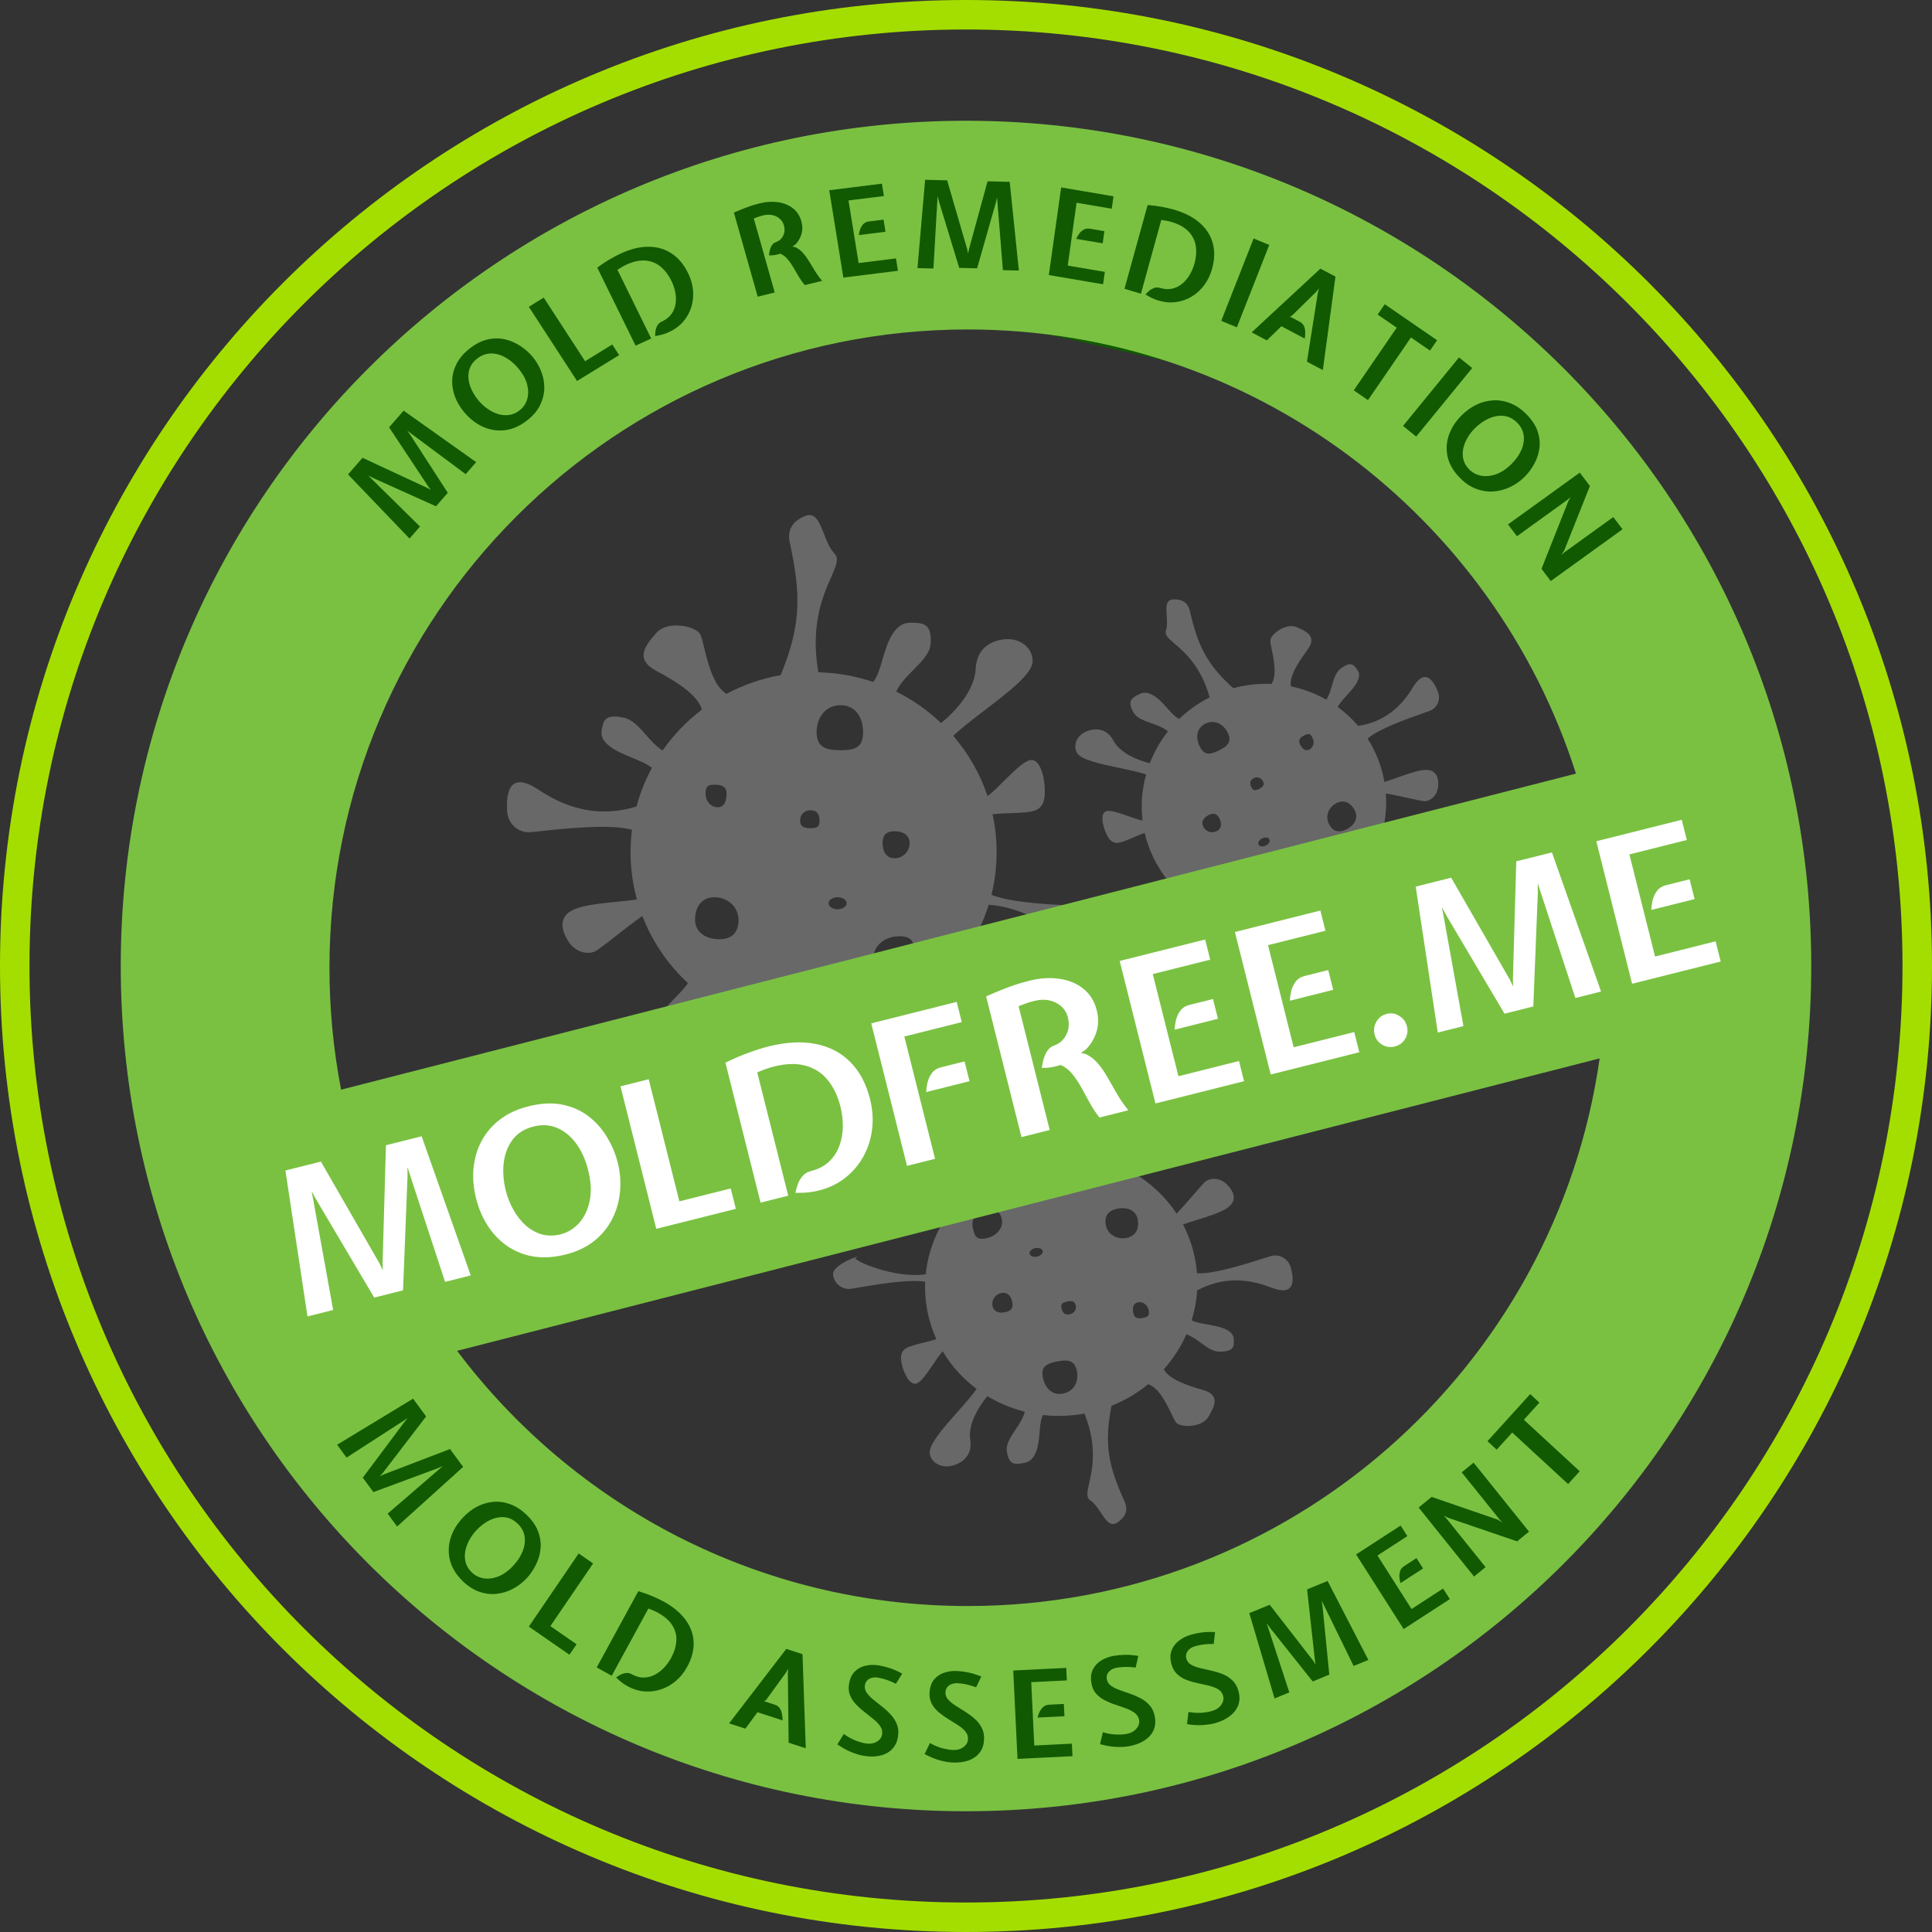 <svg xmlns="http://www.w3.org/2000/svg" width="64" height="64" viewBox="0 0 64 64" fill="none"><rect x="0" y="0" width="64" height="64" fill="#333333" stroke="none"/><path fill-rule="evenodd" clip-rule="evenodd" d="M25.86 22.364C26.561 20.667 26.527 19.65 26.156 17.944C26.073 17.502 26.301 17.25 26.653 17.099C27.007 16.948 27.14 17.288 27.291 17.676C27.384 17.914 27.484 18.17 27.647 18.342C27.803 18.506 27.697 18.747 27.531 19.124C27.263 19.733 26.838 20.697 27.108 22.27C27.742 22.286 28.352 22.397 28.924 22.591C29.064 22.426 29.146 22.147 29.233 21.849C29.322 21.545 29.417 21.221 29.585 20.976C29.738 20.753 29.912 20.622 30.182 20.628L30.204 20.628C30.565 20.636 30.876 20.642 30.828 21.324C30.805 21.641 30.544 21.903 30.268 22.18C30.048 22.401 29.818 22.631 29.689 22.909C30.237 23.182 30.738 23.535 31.174 23.953C31.611 23.602 32.283 22.892 32.319 22.169C32.364 21.238 33.192 21.154 33.462 21.175C33.872 21.206 34.221 21.509 34.207 21.92C34.193 22.327 33.371 22.954 32.604 23.54C32.208 23.842 31.826 24.133 31.578 24.377C32.078 24.957 32.467 25.633 32.714 26.372C32.876 26.251 33.067 26.061 33.261 25.867C33.545 25.584 33.837 25.294 34.058 25.2C34.42 25.047 34.579 25.653 34.605 26.045C34.626 26.376 34.612 26.711 34.306 26.84C34.136 26.912 33.801 26.925 33.459 26.938C33.257 26.945 33.053 26.953 32.879 26.973C32.968 27.379 33.014 27.8 33.014 28.232C33.014 28.718 32.955 29.191 32.843 29.643C33.54 29.924 35.041 29.978 35.775 30.004L35.775 30.004L35.776 30.004C35.947 30.01 36.077 30.015 36.145 30.021C36.544 30.054 36.826 30.417 36.791 30.816C36.748 31.309 35.167 31.478 35.648 31.362C35.87 31.309 34.126 30.039 32.751 29.974C31.993 32.418 29.683 34.195 26.951 34.195C25.632 34.195 24.41 33.78 23.415 33.076C23.082 33.251 22.913 33.661 22.781 33.98C22.7 34.176 22.634 34.338 22.551 34.391C22.28 34.567 21.98 34.462 21.836 34.213C21.732 34.032 21.756 33.865 21.85 33.678C21.954 33.474 22.158 33.265 22.358 33.061C22.524 32.891 22.687 32.724 22.787 32.566C22.126 31.951 21.606 31.193 21.279 30.342C20.975 30.556 20.651 30.81 20.372 31.028C20.045 31.285 19.781 31.491 19.688 31.526C19.383 31.639 19.026 31.491 18.831 31.189C18.6 30.833 18.473 30.352 19.03 30.12C19.37 29.978 19.918 29.923 20.452 29.87C20.676 29.848 20.897 29.826 21.099 29.797C20.962 29.299 20.888 28.773 20.888 28.232C20.888 27.98 20.904 27.732 20.935 27.488C20.231 27.284 18.672 27.451 17.92 27.531C17.749 27.55 17.62 27.564 17.552 27.567C17.152 27.591 16.821 27.272 16.799 26.872C16.772 26.378 16.806 25.465 17.853 26.169C18.808 26.81 19.89 27.085 21.086 26.716C21.205 26.267 21.377 25.838 21.594 25.437C21.453 25.313 21.215 25.215 20.96 25.11C20.687 24.998 20.396 24.878 20.187 24.712C19.997 24.56 19.895 24.404 19.932 24.191L19.935 24.172C19.984 23.887 20.026 23.641 20.656 23.773C20.95 23.834 21.164 24.077 21.39 24.335C21.557 24.524 21.731 24.722 21.949 24.861C22.308 24.346 22.748 23.889 23.25 23.508C23.116 22.999 22.311 22.526 21.733 22.218C20.999 21.827 21.404 21.358 21.719 20.993L21.733 20.976C22.101 20.549 22.976 20.727 23.174 20.976C23.226 21.04 23.271 21.225 23.328 21.461C23.453 21.973 23.635 22.723 24.066 22.985C24.618 22.691 25.221 22.478 25.86 22.364ZM27.846 24.852C28.34 24.852 28.591 24.75 28.591 24.256C28.591 23.762 28.34 23.361 27.846 23.361C27.352 23.361 27.051 23.762 27.051 24.256C27.051 24.75 27.352 24.852 27.846 24.852ZM24.069 26.293C24.069 26.54 23.99 26.741 23.771 26.741C23.551 26.741 23.373 26.54 23.373 26.293C23.373 26.046 23.452 25.995 23.671 25.995C23.891 25.995 24.069 26.046 24.069 26.293ZM23.82 31.114C24.259 31.114 24.466 30.88 24.466 30.468C24.466 30.056 24.11 29.722 23.671 29.722C23.232 29.722 23.025 30.056 23.025 30.468C23.025 30.88 23.381 31.114 23.82 31.114ZM30.281 31.611C30.281 31.995 30.052 32.257 29.585 32.257C29.119 32.257 28.939 32.095 28.939 31.71C28.939 31.326 29.317 31.015 29.784 31.015C30.251 31.015 30.281 31.227 30.281 31.611ZM26.852 27.436C27.072 27.436 27.15 27.38 27.15 27.188C27.15 26.996 27.072 26.84 26.852 26.84C26.632 26.84 26.504 26.996 26.504 27.188C26.504 27.38 26.632 27.436 26.852 27.436ZM27.746 30.12C27.911 30.12 28.045 30.031 28.045 29.921C28.045 29.811 27.911 29.722 27.746 29.722C27.582 29.722 27.448 29.811 27.448 29.921C27.448 30.031 27.582 30.12 27.746 30.12ZM29.635 28.43C29.909 28.43 30.132 28.208 30.132 27.933C30.132 27.659 29.909 27.536 29.635 27.536C29.36 27.536 29.237 27.659 29.237 27.933C29.237 28.208 29.36 28.43 29.635 28.43Z" fill="#686868"></path><path fill-rule="evenodd" clip-rule="evenodd" d="M40.854 22.798C39.944 21.978 39.675 21.355 39.412 20.222C39.336 19.932 39.126 19.846 38.87 19.856C38.612 19.867 38.629 20.11 38.648 20.387C38.66 20.557 38.672 20.74 38.623 20.89C38.575 21.034 38.708 21.148 38.916 21.328C39.253 21.617 39.785 22.076 40.071 23.1C39.692 23.292 39.354 23.535 39.063 23.815C38.931 23.756 38.802 23.612 38.664 23.457C38.523 23.3 38.373 23.132 38.201 23.033C38.045 22.943 37.902 22.914 37.74 22.995L37.727 23.002C37.51 23.11 37.324 23.203 37.548 23.6C37.652 23.784 37.885 23.867 38.132 23.954C38.328 24.024 38.533 24.097 38.691 24.227C38.437 24.549 38.234 24.905 38.089 25.282C37.724 25.197 37.114 24.962 36.886 24.537C36.593 23.99 36.067 24.177 35.91 24.267C35.67 24.404 35.545 24.686 35.671 24.93C35.796 25.171 36.473 25.312 37.105 25.444C37.431 25.512 37.745 25.578 37.966 25.654C37.829 26.147 37.786 26.666 37.848 27.182C37.715 27.155 37.545 27.096 37.372 27.035C37.119 26.946 36.859 26.855 36.699 26.862C36.436 26.874 36.512 27.285 36.609 27.528C36.69 27.733 36.795 27.931 37.017 27.921C37.14 27.915 37.347 27.827 37.558 27.736C37.682 27.683 37.808 27.629 37.919 27.591C37.981 27.861 38.074 28.128 38.197 28.387C38.336 28.68 38.507 28.948 38.704 29.188C38.362 29.558 37.468 30.021 37.031 30.248L37.031 30.248L37.031 30.248C36.928 30.302 36.851 30.342 36.811 30.365C36.58 30.499 36.512 30.799 36.647 31.029C36.814 31.313 37.82 30.961 37.496 31.03C37.346 31.061 38.04 29.795 38.854 29.361C40.011 30.614 41.919 31.021 43.574 30.235C44.373 29.856 44.994 29.255 45.396 28.545C45.648 28.555 45.867 28.753 46.038 28.907C46.143 29.002 46.23 29.08 46.295 29.089C46.51 29.116 46.661 28.967 46.677 28.776C46.689 28.637 46.626 28.543 46.516 28.458C46.395 28.365 46.212 28.297 46.032 28.232C45.883 28.177 45.736 28.124 45.631 28.057C45.855 27.497 45.954 26.891 45.909 26.285C46.154 26.326 46.423 26.386 46.654 26.437C46.926 26.497 47.145 26.546 47.21 26.54C47.428 26.521 47.602 26.329 47.634 26.091C47.672 25.81 47.611 25.484 47.208 25.505C46.961 25.517 46.613 25.642 46.275 25.763C46.133 25.814 45.992 25.864 45.862 25.905C45.803 25.565 45.697 25.228 45.542 24.902C45.471 24.75 45.39 24.605 45.302 24.468C45.67 24.142 46.662 23.795 47.14 23.627C47.249 23.589 47.332 23.56 47.374 23.543C47.623 23.442 47.732 23.155 47.631 22.908C47.506 22.603 47.225 22.063 46.792 22.787C46.396 23.448 45.819 23.924 44.99 24.046C44.789 23.81 44.563 23.601 44.316 23.422C44.367 23.307 44.483 23.179 44.607 23.043C44.74 22.897 44.883 22.741 44.962 22.581C45.033 22.435 45.051 22.311 44.967 22.194L44.96 22.184C44.849 22.026 44.753 21.89 44.409 22.151C44.249 22.272 44.189 22.48 44.125 22.7C44.078 22.862 44.029 23.031 43.937 23.177C43.572 22.97 43.175 22.822 42.762 22.736C42.698 22.391 43.051 21.876 43.313 21.524C43.645 21.077 43.266 20.911 42.971 20.782L42.958 20.776C42.613 20.625 42.134 20.983 42.085 21.19C42.072 21.244 42.097 21.368 42.13 21.526C42.201 21.87 42.304 22.374 42.119 22.656C41.7 22.638 41.274 22.683 40.854 22.798ZM40.362 24.867C40.063 25.009 39.882 25.02 39.74 24.722C39.599 24.425 39.637 24.111 39.936 23.969C40.236 23.827 40.532 23.982 40.674 24.279C40.815 24.577 40.661 24.725 40.362 24.867ZM43.062 24.649C43.133 24.798 43.237 24.896 43.37 24.833C43.503 24.77 43.554 24.598 43.483 24.449C43.413 24.3 43.351 24.292 43.218 24.355C43.085 24.418 42.991 24.5 43.062 24.649ZM44.59 27.48C44.324 27.606 44.132 27.525 44.014 27.277C43.896 27.029 44.017 26.726 44.283 26.599C44.549 26.473 44.769 26.615 44.887 26.863C45.005 27.11 44.856 27.354 44.59 27.48ZM40.818 29.636C40.928 29.868 41.142 29.96 41.424 29.825C41.707 29.691 41.769 29.542 41.659 29.311C41.55 29.079 41.231 29 40.949 29.134C40.666 29.269 40.708 29.405 40.818 29.636ZM41.703 26.137C41.57 26.2 41.506 26.189 41.451 26.073C41.396 25.958 41.399 25.841 41.532 25.778C41.665 25.715 41.788 25.772 41.842 25.888C41.897 26.003 41.836 26.074 41.703 26.137ZM41.928 28.01C41.828 28.058 41.721 28.042 41.69 27.976C41.659 27.91 41.714 27.818 41.814 27.771C41.914 27.724 42.02 27.739 42.051 27.805C42.083 27.871 42.027 27.963 41.928 28.01ZM40.301 27.536C40.135 27.615 39.936 27.545 39.858 27.379C39.779 27.214 39.879 27.076 40.045 26.997C40.212 26.918 40.321 26.957 40.4 27.122C40.478 27.287 40.467 27.457 40.301 27.536Z" fill="#686868"></path><path fill-rule="evenodd" clip-rule="evenodd" d="M36.82 46.569C36.56 47.882 36.736 48.599 37.26 49.754C37.386 50.056 37.257 50.27 37.023 50.43C36.787 50.592 36.64 50.37 36.472 50.118C36.369 49.963 36.258 49.796 36.114 49.699C35.975 49.606 36.017 49.419 36.082 49.125C36.187 48.652 36.354 47.902 35.924 46.826C35.459 46.911 34.998 46.925 34.552 46.874C34.475 47.012 34.456 47.223 34.437 47.449C34.417 47.678 34.396 47.922 34.31 48.122C34.232 48.303 34.124 48.423 33.926 48.46L33.91 48.463C33.645 48.513 33.418 48.556 33.352 48.064C33.322 47.835 33.473 47.61 33.633 47.37C33.761 47.18 33.895 46.981 33.947 46.764C33.507 46.654 33.09 46.479 32.709 46.249C32.443 46.564 32.058 47.171 32.14 47.691C32.245 48.359 31.654 48.544 31.454 48.571C31.15 48.611 30.85 48.449 30.8 48.155C30.75 47.863 31.256 47.293 31.729 46.76C31.972 46.485 32.207 46.22 32.352 46.009C31.902 45.673 31.517 45.252 31.228 44.764C31.128 44.874 31.017 45.039 30.904 45.206C30.739 45.45 30.569 45.701 30.422 45.801C30.181 45.965 29.975 45.559 29.898 45.284C29.833 45.052 29.794 44.812 29.997 44.674C30.111 44.597 30.354 44.537 30.601 44.476C30.747 44.439 30.895 44.403 31.018 44.362C30.894 44.087 30.797 43.795 30.733 43.489C30.661 43.143 30.634 42.798 30.648 42.459C30.099 42.366 28.997 42.556 28.457 42.649L28.457 42.649L28.457 42.649C28.331 42.671 28.235 42.688 28.185 42.694C27.889 42.731 27.63 42.516 27.596 42.227C27.555 41.87 28.682 41.509 28.348 41.665C28.194 41.736 29.655 42.373 30.666 42.21C30.857 40.358 32.277 38.744 34.269 38.328C35.231 38.127 36.184 38.236 37.014 38.585C37.231 38.41 37.293 38.093 37.342 37.846C37.372 37.694 37.396 37.569 37.448 37.519C37.62 37.353 37.854 37.382 37.996 37.537C38.099 37.649 38.106 37.772 38.065 37.919C38.02 38.08 37.902 38.259 37.787 38.435C37.691 38.581 37.596 38.725 37.548 38.852C38.12 39.188 38.612 39.648 38.977 40.203C39.167 40.004 39.365 39.774 39.536 39.577C39.737 39.345 39.898 39.158 39.961 39.12C40.167 38.993 40.449 39.043 40.636 39.228C40.857 39.446 41.021 39.769 40.65 40.018C40.422 40.171 40.031 40.293 39.649 40.412C39.49 40.462 39.332 40.511 39.188 40.562C39.363 40.896 39.494 41.258 39.575 41.643C39.612 41.822 39.637 42 39.651 42.178C40.195 42.216 41.306 41.86 41.843 41.689C41.965 41.65 42.057 41.62 42.106 41.607C42.394 41.529 42.682 41.706 42.758 41.986C42.851 42.333 42.962 42.987 42.094 42.647C41.302 42.336 40.472 42.306 39.655 42.749C39.635 43.087 39.573 43.418 39.475 43.736C39.596 43.803 39.784 43.836 39.985 43.872C40.201 43.91 40.431 43.951 40.608 44.037C40.769 44.116 40.867 44.212 40.871 44.369L40.872 44.382C40.879 44.592 40.884 44.773 40.405 44.776C40.182 44.777 39.99 44.637 39.787 44.488C39.637 44.379 39.481 44.265 39.301 44.199C39.116 44.62 38.863 45.011 38.553 45.359C38.727 45.7 39.384 45.913 39.851 46.044C40.444 46.211 40.218 46.605 40.043 46.913L40.035 46.927C39.83 47.286 39.166 47.293 38.984 47.147C38.937 47.109 38.877 46.984 38.8 46.825C38.633 46.481 38.389 45.975 38.036 45.854C37.677 46.148 37.269 46.39 36.82 46.569ZM35.003 45.103C34.643 45.178 34.475 45.289 34.548 45.64C34.621 45.991 34.864 46.238 35.224 46.163C35.584 46.087 35.745 45.757 35.671 45.406C35.598 45.055 35.363 45.028 35.003 45.103ZM37.543 43.504C37.506 43.329 37.534 43.174 37.694 43.141C37.854 43.108 38.014 43.223 38.05 43.398C38.087 43.574 38.037 43.622 37.877 43.656C37.717 43.689 37.58 43.68 37.543 43.504ZM37.009 40.041C36.689 40.108 36.573 40.306 36.634 40.598C36.695 40.891 37.004 41.074 37.324 41.007C37.645 40.94 37.746 40.672 37.685 40.379C37.624 40.086 37.329 39.974 37.009 40.041ZM32.225 40.671C32.168 40.398 32.296 40.177 32.636 40.106C32.977 40.035 33.132 40.123 33.188 40.396C33.245 40.669 33.016 40.948 32.676 41.019C32.336 41.09 32.282 40.944 32.225 40.671ZM35.344 43.115C35.184 43.149 35.135 43.201 35.164 43.337C35.192 43.474 35.273 43.573 35.433 43.539C35.593 43.506 35.663 43.376 35.635 43.239C35.606 43.103 35.504 43.082 35.344 43.115ZM34.294 41.345C34.174 41.37 34.09 41.453 34.106 41.531C34.122 41.609 34.233 41.652 34.353 41.627C34.473 41.602 34.557 41.519 34.541 41.441C34.525 41.363 34.414 41.32 34.294 41.345ZM33.168 42.833C32.968 42.875 32.838 43.067 32.879 43.262C32.92 43.457 33.1 43.51 33.3 43.468C33.501 43.427 33.572 43.321 33.531 43.126C33.491 42.93 33.368 42.791 33.168 42.833Z" fill="#686868"></path><path d="M11.554 13.883L9 17.526L12.283 20.338L13.439 19.763L19.032 14.65L24.018 11.391L32.956 10.688L41.833 12.669L46.88 16.44L50.285 19.763L52.534 22L56 19.124L53.811 15.609L49.069 10.688L45.116 8.323L38.367 5.639L32.956 5H27.484L24.018 6.086L19.701 7.492L15.141 10.688L11.554 13.883Z" fill="#115A01"></path><path d="M13.676 44.497L11.618 43L8 45.37L11.306 50.111L15.174 53.542L21.723 56.91L29.957 58.906L35.758 58.407L43.68 56.349L50.105 53.043L53 49.051L55 45.37L52 43L48.234 48.302L43.181 51.234L35.758 53.542H30.331L23.906 52.294L18.791 49.051L13.676 44.497Z" fill="#115A01"></path><path fill-rule="evenodd" clip-rule="evenodd" d="M32 63.023C49.133 63.023 63.023 49.133 63.023 32C63.023 14.867 49.133 0.977 32 0.977C14.867 0.977 0.977 14.867 0.977 32C0.977 49.133 14.867 63.023 32 63.023ZM32 64C49.673 64 64 49.673 64 32C64 14.327 49.673 0 32 0C14.327 0 0 14.327 0 32C0 49.673 14.327 64 32 64Z" fill="#A4DE00"></path><path d="M17.223 13.585C17.338 13.493 17.418 13.373 17.463 13.226C17.508 13.077 17.507 12.915 17.463 12.739C17.418 12.562 17.321 12.383 17.169 12.203C17.034 12.041 16.887 11.918 16.727 11.832C16.567 11.746 16.407 11.705 16.246 11.71C16.086 11.715 15.937 11.774 15.799 11.885C15.654 12.002 15.566 12.139 15.533 12.297C15.502 12.454 15.514 12.617 15.572 12.786C15.631 12.955 15.724 13.115 15.852 13.268C15.941 13.374 16.042 13.466 16.156 13.546C16.269 13.624 16.387 13.682 16.509 13.719C16.632 13.755 16.755 13.763 16.878 13.745C17 13.726 17.115 13.673 17.223 13.585Z" fill="#7AC142"></path><path d="M48.674 15.556C48.779 15.66 48.908 15.727 49.061 15.758C49.215 15.787 49.379 15.772 49.553 15.712C49.727 15.652 49.898 15.539 50.066 15.374C50.216 15.226 50.327 15.069 50.398 14.905C50.47 14.74 50.495 14.579 50.474 14.422C50.453 14.265 50.38 14.124 50.254 13.999C50.122 13.868 49.975 13.794 49.813 13.777C49.651 13.761 49.488 13.789 49.322 13.861C49.158 13.935 49.005 14.041 48.863 14.181C48.764 14.278 48.68 14.386 48.611 14.505C48.543 14.623 48.496 14.744 48.47 14.868C48.446 14.992 48.449 15.113 48.48 15.232C48.511 15.351 48.576 15.458 48.674 15.556Z" fill="#7AC142"></path><path d="M16.025 52.285C15.872 52.259 15.742 52.196 15.635 52.094C15.534 51.999 15.466 51.893 15.431 51.775C15.397 51.655 15.389 51.533 15.409 51.407C15.43 51.281 15.472 51.158 15.536 51.036C15.6 50.914 15.679 50.802 15.773 50.7C15.908 50.554 16.056 50.441 16.216 50.361C16.377 50.283 16.538 50.248 16.699 50.259C16.86 50.271 17.008 50.341 17.143 50.468C17.272 50.59 17.35 50.729 17.376 50.887C17.402 51.045 17.383 51.208 17.317 51.378C17.253 51.546 17.149 51.708 17.005 51.862C16.845 52.035 16.68 52.154 16.51 52.221C16.34 52.288 16.178 52.309 16.025 52.285Z" fill="#7AC142"></path><path fill-rule="evenodd" clip-rule="evenodd" d="M60 32C60 47.464 47.464 60 32 60C16.536 60 4 47.464 4 32C4 16.536 16.536 4 32 4C47.464 4 60 16.536 60 32ZM52.99 35.061C51.532 45.316 42.716 53.202 32.058 53.202C25.142 53.202 19.001 49.881 15.143 44.748L52.99 35.061ZM52.206 25.627L11.299 36.097C11.046 34.79 10.914 33.439 10.914 32.058C10.914 20.38 20.38 10.914 32.058 10.914C41.493 10.914 49.485 17.094 52.206 25.627ZM30.392 8.881L30.646 5.956L31.375 5.974L32.039 8.252L32.069 8.398L32.099 8.253L32.714 6.006L33.448 6.024L33.751 8.962L33.223 8.95L33.044 6.736L33.03 6.542L32.983 6.734L32.368 8.889L31.775 8.874L31.108 6.685L31.058 6.494L31.048 6.684L30.921 8.894L30.392 8.881ZM27.47 6.302L27.937 9.196L29.746 8.97L29.68 8.56L28.443 8.715L28.108 6.64L29.281 6.494L29.215 6.084L27.47 6.302ZM28.494 7.598C28.472 7.664 28.457 7.727 28.449 7.788L29.333 7.678L29.268 7.276L28.784 7.336C28.707 7.346 28.645 7.375 28.598 7.424C28.552 7.473 28.517 7.531 28.494 7.598ZM25.1 9.828L24.311 7.042L24.37 7.016C24.405 7.002 24.438 6.988 24.47 6.975C24.538 6.946 24.599 6.921 24.654 6.9C24.748 6.863 24.836 6.831 24.917 6.806C24.997 6.781 25.085 6.757 25.179 6.733C25.384 6.683 25.581 6.671 25.77 6.698C25.959 6.724 26.122 6.789 26.259 6.894C26.397 6.998 26.492 7.141 26.544 7.324C26.587 7.476 26.589 7.619 26.55 7.752C26.512 7.884 26.445 8 26.349 8.098L26.251 8.168L26.349 8.189C26.448 8.237 26.533 8.301 26.603 8.382C26.673 8.462 26.738 8.552 26.799 8.653L26.846 8.729L26.891 8.804L26.938 8.879L26.994 8.973C27.062 9.084 27.142 9.194 27.235 9.304L26.659 9.445C26.585 9.357 26.518 9.261 26.456 9.157C26.396 9.053 26.336 8.95 26.277 8.85C26.218 8.75 26.154 8.66 26.085 8.58C26.017 8.5 25.938 8.441 25.849 8.403C25.795 8.421 25.736 8.435 25.673 8.447C25.61 8.458 25.543 8.462 25.471 8.459C25.476 8.405 25.487 8.348 25.502 8.287C25.517 8.227 25.54 8.172 25.572 8.123C25.605 8.073 25.649 8.039 25.706 8.019C25.776 7.995 25.835 7.956 25.883 7.901C25.931 7.845 25.963 7.78 25.98 7.705C25.996 7.629 25.992 7.549 25.968 7.465C25.943 7.376 25.896 7.302 25.828 7.244C25.76 7.185 25.679 7.145 25.585 7.125C25.492 7.106 25.394 7.108 25.292 7.133C25.222 7.15 25.167 7.166 25.129 7.179C25.091 7.193 25.038 7.212 24.97 7.237L25.664 9.689L25.1 9.828ZM22.032 11.053C22.049 11.047 22.067 11.04 22.085 11.033C22.109 11.024 22.134 11.013 22.16 11.001C22.347 10.916 22.502 10.803 22.626 10.661C22.751 10.519 22.841 10.359 22.898 10.181C22.954 10.004 22.974 9.818 22.958 9.623C22.942 9.428 22.887 9.235 22.793 9.045C22.652 8.759 22.471 8.543 22.247 8.396C22.025 8.249 21.772 8.175 21.487 8.174C21.203 8.172 20.898 8.245 20.573 8.393C20.466 8.441 20.345 8.505 20.209 8.584C20.073 8.662 19.932 8.756 19.785 8.865L21.055 11.45L21.573 11.215L20.454 8.938C20.507 8.902 20.559 8.87 20.609 8.841C20.659 8.812 20.708 8.787 20.756 8.765C20.992 8.658 21.205 8.614 21.394 8.633C21.582 8.651 21.746 8.719 21.887 8.836C22.028 8.954 22.145 9.107 22.238 9.297C22.298 9.417 22.341 9.543 22.368 9.674C22.394 9.804 22.398 9.931 22.38 10.056C22.363 10.179 22.319 10.292 22.248 10.395C22.177 10.498 22.073 10.582 21.936 10.647L21.921 10.653C21.854 10.684 21.805 10.728 21.775 10.784C21.744 10.84 21.723 10.899 21.714 10.962C21.71 10.992 21.707 11.021 21.706 11.048C21.704 11.078 21.703 11.106 21.703 11.133C21.783 11.119 21.849 11.106 21.899 11.093C21.95 11.08 21.994 11.067 22.032 11.053ZM19.116 12.621L17.518 10.164L18.012 9.859L19.382 11.966L20.282 11.412L20.511 11.764L19.116 12.621ZM16.745 14.249C17 14.214 17.248 14.099 17.49 13.904C17.672 13.757 17.806 13.595 17.893 13.418C17.98 13.24 18.026 13.057 18.03 12.869C18.034 12.681 18.002 12.498 17.934 12.319C17.867 12.138 17.77 11.972 17.643 11.82C17.528 11.683 17.393 11.563 17.236 11.46C17.079 11.355 16.908 11.281 16.723 11.24C16.537 11.198 16.343 11.201 16.141 11.248C15.94 11.295 15.737 11.401 15.532 11.567C15.352 11.712 15.217 11.872 15.127 12.047C15.037 12.22 14.988 12.399 14.98 12.585C14.973 12.771 15.003 12.955 15.07 13.138C15.138 13.319 15.24 13.491 15.375 13.653C15.561 13.874 15.772 14.037 16.008 14.142C16.245 14.246 16.491 14.282 16.745 14.249ZM11.529 15.716L13.566 17.841L13.913 17.443L12.333 15.886L12.197 15.753L12.373 15.84L14.444 16.772L14.834 16.325L13.608 14.43L13.493 14.267L13.648 14.384L15.426 15.707L15.774 15.309L13.371 13.603L12.889 14.156L14.185 16.112L14.274 16.231L14.145 16.158L12.009 15.165L11.529 15.716ZM35.152 6.208L34.744 9.111L36.541 9.417L36.599 9.006L35.37 8.797L35.663 6.716L36.828 6.914L36.886 6.503L35.152 6.208ZM35.749 7.743C35.708 7.8 35.675 7.856 35.65 7.912L36.528 8.061L36.585 7.658L36.104 7.576C36.027 7.563 35.959 7.573 35.9 7.607C35.841 7.64 35.791 7.686 35.749 7.743ZM38.377 9.956C38.329 9.942 38.286 9.927 38.247 9.911C38.209 9.896 38.167 9.877 38.12 9.854C38.098 9.842 38.073 9.828 38.045 9.813C38.015 9.796 37.983 9.777 37.947 9.755C37.98 9.716 38.02 9.675 38.068 9.634C38.117 9.592 38.172 9.561 38.232 9.54C38.293 9.517 38.358 9.517 38.429 9.538L38.437 9.541L38.445 9.543C38.591 9.584 38.725 9.589 38.846 9.558C38.968 9.528 39.076 9.472 39.17 9.391C39.267 9.309 39.349 9.211 39.415 9.096C39.482 8.98 39.533 8.857 39.569 8.728C39.625 8.524 39.639 8.332 39.611 8.151C39.585 7.97 39.507 7.811 39.377 7.674C39.248 7.536 39.059 7.429 38.811 7.354C38.782 7.346 38.753 7.338 38.722 7.33C38.711 7.328 38.7 7.325 38.689 7.322L38.674 7.319L38.662 7.317L38.651 7.314C38.594 7.303 38.534 7.293 38.47 7.285L37.795 9.73L37.25 9.566L38.017 6.791C38.2 6.805 38.368 6.828 38.521 6.858C38.676 6.888 38.81 6.92 38.922 6.954C39.264 7.057 39.541 7.203 39.752 7.391C39.965 7.579 40.106 7.801 40.175 8.057C40.245 8.314 40.237 8.596 40.152 8.903C40.096 9.108 40.009 9.289 39.892 9.446C39.774 9.603 39.635 9.729 39.475 9.826C39.315 9.922 39.14 9.982 38.952 10.007C38.765 10.032 38.573 10.015 38.377 9.956ZM41.528 7.9L40.455 10.629L40.973 10.842L42.046 8.114L41.528 7.9ZM41.463 11.01L43.74 8.899L44.239 9.163L43.821 12.26L43.294 11.981L43.655 9.703L43.695 9.555L43.591 9.678L42.808 10.445L42.728 10.494L42.786 10.515L43.056 10.659C43.125 10.695 43.173 10.745 43.199 10.809C43.226 10.874 43.239 10.943 43.237 11.015C43.238 11.088 43.232 11.155 43.222 11.217L42.449 10.807L41.965 11.276L41.463 11.01ZM46.268 10.855L44.845 12.93L45.316 13.255L46.74 11.179L47.371 11.614L47.606 11.271L45.872 10.078L45.637 10.42L46.268 10.855ZM46.477 14.11L48.332 11.839L48.768 12.192L46.913 14.462L46.477 14.11ZM47.958 15.149C48.018 15.396 48.158 15.629 48.379 15.847C48.545 16.012 48.721 16.129 48.909 16.197C49.097 16.266 49.286 16.294 49.476 16.28C49.667 16.266 49.849 16.218 50.023 16.135C50.199 16.052 50.357 15.941 50.498 15.802C50.625 15.677 50.734 15.533 50.823 15.369C50.914 15.206 50.971 15.031 50.996 14.845C51.02 14.659 50.998 14.469 50.931 14.275C50.864 14.082 50.737 13.893 50.55 13.707C50.386 13.544 50.211 13.427 50.026 13.355C49.842 13.283 49.656 13.252 49.468 13.262C49.28 13.272 49.096 13.318 48.919 13.401C48.742 13.485 48.578 13.601 48.428 13.749C48.222 13.952 48.078 14.175 47.995 14.416C47.912 14.658 47.9 14.902 47.958 15.149ZM49.955 17.371L52.333 15.656L52.668 16.1L51.814 18.243L51.717 18.382L51.843 18.282L53.442 17.128L53.748 17.533L51.37 19.249L51.064 18.843L51.95 16.608L52.029 16.472L51.922 16.558L50.251 17.764L49.955 17.371ZM50.095 47.455L51.945 49.161L52.33 48.737L50.48 47.031L50.995 46.463L50.69 46.181L49.275 47.741L49.58 48.022L50.095 47.455ZM13.684 46.333L11.168 47.859L11.48 48.285L13.343 47.081L13.502 46.977L13.379 47.13L12.018 48.95L12.369 49.428L14.485 48.644L14.668 48.567L14.521 48.693L12.842 50.142L13.155 50.568L15.342 48.593L14.908 48.001L12.718 48.84L12.583 48.901L12.682 48.792L14.116 46.921L13.684 46.333ZM14.912 51.709C14.98 51.956 15.127 52.186 15.352 52.399C15.523 52.559 15.701 52.671 15.889 52.733C16.078 52.797 16.266 52.818 16.454 52.798C16.642 52.777 16.82 52.722 16.99 52.632C17.161 52.542 17.314 52.425 17.448 52.28C17.57 52.149 17.672 51.999 17.754 51.831C17.839 51.663 17.889 51.485 17.907 51.296C17.924 51.108 17.896 50.916 17.822 50.723C17.75 50.531 17.617 50.344 17.426 50.163C17.257 50.005 17.08 49.892 16.894 49.826C16.71 49.76 16.525 49.735 16.339 49.751C16.153 49.768 15.973 49.821 15.8 49.911C15.628 50.002 15.47 50.125 15.327 50.28C15.13 50.492 14.995 50.721 14.922 50.968C14.849 51.215 14.846 51.462 14.912 51.709ZM17.518 53.883L19.17 51.46L19.647 51.791L18.232 53.867L19.1 54.469L18.864 54.815L17.518 53.883ZM20.667 55.784C20.702 55.808 20.741 55.832 20.784 55.856C20.964 55.956 21.148 56.013 21.337 56.029C21.528 56.045 21.712 56.024 21.891 55.965C22.071 55.906 22.235 55.813 22.386 55.686C22.537 55.559 22.663 55.402 22.764 55.215C22.917 54.936 22.988 54.664 22.977 54.4C22.968 54.136 22.88 53.891 22.713 53.663C22.548 53.435 22.309 53.234 21.997 53.06C21.894 53.004 21.77 52.944 21.625 52.882C21.482 52.82 21.322 52.762 21.146 52.709L19.767 55.236L20.264 55.512L21.479 53.285C21.539 53.306 21.596 53.329 21.649 53.352C21.702 53.375 21.752 53.4 21.798 53.425C22.024 53.551 22.186 53.695 22.281 53.857C22.377 54.018 22.418 54.189 22.403 54.37C22.39 54.551 22.333 54.735 22.232 54.92C22.167 55.038 22.089 55.146 21.997 55.244C21.906 55.341 21.804 55.419 21.691 55.478C21.579 55.536 21.461 55.567 21.335 55.571C21.209 55.575 21.078 55.541 20.944 55.47L20.93 55.462C20.865 55.426 20.801 55.413 20.736 55.421C20.672 55.429 20.612 55.447 20.554 55.477C20.498 55.507 20.449 55.538 20.408 55.569C20.466 55.624 20.516 55.669 20.556 55.702C20.564 55.709 20.573 55.715 20.581 55.722C20.59 55.729 20.598 55.735 20.606 55.741C20.627 55.757 20.648 55.772 20.667 55.784ZM24.153 57.089L26.047 54.621L26.584 54.796L26.692 57.913L26.124 57.729L26.098 55.427L26.113 55.275L26.031 55.413L25.387 56.302L25.316 56.364L25.376 56.375L25.667 56.47C25.741 56.494 25.797 56.535 25.833 56.593C25.871 56.652 25.895 56.717 25.906 56.789C25.913 56.832 25.919 56.873 25.922 56.913C25.924 56.939 25.924 56.965 25.924 56.99L25.092 56.719L24.693 57.264L24.153 57.089ZM28.206 58.043C28.351 58.101 28.48 58.141 28.593 58.16C28.794 58.196 28.976 58.197 29.139 58.161C29.302 58.126 29.436 58.057 29.542 57.954C29.648 57.85 29.715 57.713 29.745 57.542C29.772 57.388 29.762 57.251 29.715 57.131C29.669 57.01 29.602 56.901 29.512 56.804C29.424 56.708 29.328 56.618 29.223 56.536C29.119 56.453 29.02 56.374 28.927 56.299C28.835 56.224 28.762 56.147 28.707 56.069C28.654 55.99 28.636 55.906 28.651 55.816C28.667 55.726 28.716 55.658 28.798 55.612C28.879 55.567 28.98 55.554 29.099 55.576C29.186 55.591 29.277 55.615 29.371 55.647C29.465 55.678 29.567 55.722 29.678 55.777L29.888 55.441C29.731 55.358 29.596 55.297 29.483 55.261C29.371 55.223 29.254 55.194 29.133 55.172C28.975 55.144 28.825 55.145 28.684 55.176C28.542 55.206 28.421 55.269 28.321 55.366C28.222 55.463 28.157 55.598 28.127 55.772C28.102 55.916 28.112 56.045 28.159 56.158C28.206 56.272 28.274 56.375 28.363 56.467C28.452 56.559 28.549 56.645 28.654 56.725C28.758 56.806 28.857 56.884 28.948 56.96C29.04 57.035 29.113 57.114 29.165 57.195C29.218 57.276 29.236 57.364 29.219 57.461C29.201 57.564 29.139 57.645 29.033 57.702C28.929 57.76 28.806 57.776 28.664 57.751C28.564 57.733 28.453 57.701 28.331 57.653C28.21 57.605 28.084 57.534 27.953 57.441L27.738 57.783C27.904 57.899 28.06 57.985 28.206 58.043ZM31.52 58.384C31.406 58.377 31.274 58.353 31.123 58.311C30.972 58.27 30.807 58.202 30.629 58.106L30.805 57.741C30.946 57.819 31.079 57.875 31.205 57.91C31.331 57.943 31.444 57.963 31.546 57.97C31.69 57.979 31.81 57.949 31.908 57.88C32.006 57.81 32.059 57.724 32.065 57.619C32.072 57.521 32.044 57.435 31.983 57.361C31.921 57.286 31.841 57.216 31.741 57.152C31.718 57.136 31.694 57.121 31.67 57.106C31.592 57.055 31.509 57.004 31.422 56.952C31.309 56.884 31.204 56.809 31.105 56.727C31.007 56.646 30.928 56.551 30.868 56.444C30.809 56.336 30.784 56.209 30.793 56.063C30.804 55.888 30.854 55.746 30.941 55.638C31.03 55.531 31.143 55.454 31.281 55.409C31.419 55.363 31.567 55.344 31.727 55.355C31.85 55.362 31.97 55.379 32.085 55.404C32.201 55.427 32.342 55.472 32.507 55.537L32.335 55.894C32.219 55.852 32.113 55.82 32.016 55.799C31.919 55.778 31.826 55.765 31.738 55.759C31.617 55.752 31.518 55.775 31.442 55.83C31.366 55.884 31.325 55.957 31.32 56.048C31.314 56.139 31.342 56.221 31.403 56.294C31.466 56.365 31.547 56.433 31.647 56.497C31.748 56.562 31.855 56.629 31.968 56.699C32.08 56.77 32.186 56.848 32.284 56.934C32.384 57.019 32.463 57.12 32.522 57.236C32.582 57.35 32.607 57.485 32.597 57.64C32.587 57.813 32.535 57.958 32.441 58.073C32.348 58.187 32.222 58.271 32.064 58.324C31.905 58.377 31.724 58.397 31.52 58.384ZM33.565 55.338L33.706 58.266L35.527 58.176L35.507 57.761L34.262 57.823L34.161 55.724L35.341 55.666L35.321 55.251L33.565 55.338ZM34.437 56.71C34.407 56.774 34.386 56.837 34.371 56.897L35.261 56.853L35.242 56.446L34.754 56.47C34.676 56.474 34.611 56.498 34.56 56.544C34.508 56.59 34.467 56.645 34.437 56.71ZM37.371 57.851C37.259 57.869 37.124 57.875 36.968 57.868C36.812 57.862 36.636 57.832 36.441 57.778L36.533 57.383C36.687 57.427 36.829 57.453 36.959 57.459C37.09 57.463 37.205 57.457 37.306 57.441C37.448 57.418 37.559 57.361 37.638 57.272C37.719 57.183 37.752 57.086 37.735 56.983C37.719 56.886 37.674 56.808 37.598 56.75C37.521 56.69 37.428 56.64 37.316 56.599C37.205 56.558 37.087 56.516 36.962 56.475C36.837 56.435 36.717 56.385 36.603 56.328C36.489 56.27 36.391 56.195 36.31 56.104C36.228 56.012 36.176 55.894 36.153 55.749C36.125 55.575 36.142 55.426 36.204 55.302C36.267 55.177 36.361 55.077 36.485 55.002C36.609 54.926 36.75 54.876 36.908 54.85C37.03 54.83 37.15 54.819 37.268 54.818C37.386 54.815 37.533 54.827 37.709 54.854L37.62 55.24C37.497 55.225 37.386 55.218 37.287 55.219C37.188 55.22 37.095 55.228 37.007 55.242C36.888 55.262 36.797 55.306 36.735 55.377C36.672 55.447 36.648 55.527 36.663 55.617C36.677 55.707 36.722 55.781 36.798 55.838C36.875 55.894 36.969 55.942 37.081 55.982L37.164 56.012L37.233 56.036C37.299 56.059 37.367 56.083 37.438 56.108C37.563 56.151 37.683 56.204 37.798 56.265C37.914 56.327 38.013 56.407 38.096 56.507C38.18 56.605 38.234 56.731 38.258 56.885C38.286 57.056 38.267 57.209 38.201 57.342C38.135 57.474 38.031 57.583 37.888 57.671C37.745 57.758 37.573 57.818 37.371 57.851ZM39.855 57.144C40.012 57.133 40.145 57.112 40.255 57.081C40.451 57.025 40.615 56.946 40.747 56.843C40.879 56.74 40.97 56.619 41.021 56.48C41.071 56.34 41.073 56.187 41.026 56.02C40.984 55.869 40.916 55.75 40.822 55.662C40.729 55.573 40.621 55.504 40.499 55.456C40.378 55.408 40.253 55.37 40.123 55.341C40.061 55.327 39.999 55.313 39.94 55.3C39.876 55.285 39.815 55.271 39.755 55.257C39.639 55.23 39.541 55.193 39.458 55.146C39.376 55.098 39.323 55.03 39.298 54.942C39.274 54.854 39.288 54.772 39.342 54.695C39.396 54.618 39.481 54.563 39.598 54.53C39.683 54.506 39.775 54.487 39.873 54.475C39.972 54.462 40.083 54.457 40.206 54.458L40.251 54.064C40.073 54.057 39.926 54.062 39.809 54.078C39.692 54.093 39.574 54.118 39.455 54.151C39.301 54.195 39.167 54.262 39.052 54.352C38.937 54.44 38.855 54.55 38.807 54.681C38.76 54.812 38.76 54.962 38.807 55.132C38.846 55.273 38.911 55.385 39.003 55.466C39.094 55.548 39.199 55.611 39.319 55.655C39.439 55.7 39.563 55.735 39.692 55.761C39.749 55.773 39.805 55.785 39.86 55.797C39.928 55.812 39.994 55.828 40.058 55.844C40.173 55.871 40.272 55.91 40.355 55.961C40.437 56.01 40.491 56.082 40.517 56.176C40.545 56.278 40.524 56.377 40.454 56.475C40.385 56.573 40.281 56.642 40.143 56.681C40.045 56.709 39.931 56.728 39.801 56.738C39.671 56.747 39.527 56.739 39.369 56.712L39.322 57.115C39.522 57.147 39.7 57.156 39.855 57.144ZM42.222 56.264L41.385 53.438L42.061 53.16L43.501 55.014L43.581 55.138L43.557 54.992L43.299 52.651L43.978 52.372L45.329 54.987L44.84 55.188L43.868 53.198L43.784 53.023L43.812 53.221L44.035 55.475L43.486 55.701L42.076 53.93L41.96 53.773L42.02 53.953L42.711 56.063L42.222 56.264ZM44.922 51.493L46.498 53.965L48.028 52.973L47.804 52.623L46.759 53.301L45.63 51.529L46.621 50.886L46.398 50.536L44.922 51.493ZM46.357 52.247C46.364 52.318 46.376 52.383 46.393 52.442L47.141 51.957L46.922 51.614L46.513 51.88C46.447 51.922 46.404 51.976 46.382 52.041C46.36 52.107 46.352 52.175 46.357 52.247ZM48.83 52.225L46.994 49.939L47.425 49.587L49.619 50.342L49.763 50.431L49.656 50.311L48.421 48.773L48.815 48.452L50.651 50.738L50.257 51.059L47.969 50.278L47.828 50.205L47.92 50.307L49.211 51.914L48.83 52.225Z" fill="#7AC142"></path><path d="M54.065 32.588L52.88 27.867L55.71 27.156L55.878 27.825L53.976 28.303L54.826 31.686L56.832 31.182L57 31.851L54.065 32.588ZM54.7 30.143C54.705 30.041 54.72 29.932 54.746 29.818C54.775 29.702 54.824 29.599 54.893 29.508C54.962 29.417 55.06 29.356 55.185 29.324L55.971 29.127L56.136 29.783L54.7 30.143Z" fill="white"></path><path d="M47.628 34.205L46.897 29.37L48.072 29.075L50.019 32.458L50.123 32.68L50.117 32.434L50.228 28.533L51.41 28.237L53.037 32.846L52.186 33.06L51.039 29.565L50.941 29.258L50.942 29.59L50.793 33.34L49.839 33.58L47.921 30.341L47.766 30.056L47.824 30.366L48.478 33.991L47.628 34.205Z" fill="white"></path><path d="M46.208 34.665C46.057 34.703 45.916 34.684 45.787 34.608C45.657 34.531 45.573 34.417 45.535 34.268C45.498 34.118 45.518 33.977 45.595 33.845C45.672 33.711 45.786 33.625 45.937 33.587C46.087 33.549 46.226 33.572 46.355 33.655C46.485 33.734 46.569 33.849 46.607 33.998C46.644 34.148 46.624 34.288 46.546 34.417C46.47 34.545 46.357 34.627 46.208 34.665Z" fill="white"></path><path d="M42.094 35.594L40.908 30.874L43.739 30.163L43.907 30.832L42.005 31.309L42.854 34.692L44.861 34.188L45.029 34.857L42.094 35.594ZM42.729 33.15C42.733 33.048 42.749 32.939 42.775 32.824C42.804 32.709 42.853 32.606 42.922 32.515C42.991 32.424 43.088 32.363 43.214 32.331L43.999 32.134L44.164 32.789L42.729 33.15Z" fill="white"></path><path d="M38.276 36.553L37.091 31.833L39.922 31.122L40.09 31.79L38.187 32.268L39.037 35.651L41.043 35.147L41.211 35.816L38.276 36.553ZM38.912 34.109C38.916 34.006 38.931 33.898 38.958 33.783C38.986 33.668 39.035 33.565 39.105 33.474C39.174 33.383 39.271 33.321 39.397 33.29L40.182 33.093L40.347 33.748L38.912 34.109Z" fill="white"></path><path d="M33.838 37.668L32.667 33.006C32.891 32.908 33.081 32.828 33.238 32.766C33.395 32.703 33.541 32.651 33.675 32.608C33.809 32.565 33.954 32.524 34.11 32.485C34.45 32.4 34.775 32.379 35.085 32.423C35.395 32.465 35.66 32.573 35.881 32.748C36.104 32.922 36.254 33.161 36.331 33.466C36.395 33.722 36.392 33.961 36.321 34.183C36.252 34.405 36.136 34.599 35.973 34.764L35.809 34.881L35.97 34.917C36.13 34.996 36.267 35.103 36.379 35.239C36.49 35.372 36.594 35.523 36.69 35.692C36.787 35.861 36.889 36.039 36.996 36.226C37.102 36.411 37.229 36.595 37.377 36.779L36.422 37.019C36.305 36.871 36.198 36.711 36.101 36.537C36.007 36.363 35.913 36.192 35.82 36.024C35.728 35.857 35.627 35.706 35.517 35.572C35.408 35.439 35.281 35.341 35.136 35.278C35.047 35.307 34.949 35.332 34.844 35.352C34.74 35.371 34.63 35.378 34.511 35.373C34.523 35.283 34.542 35.187 34.57 35.086C34.597 34.984 34.639 34.892 34.694 34.809C34.749 34.727 34.824 34.669 34.919 34.635C35.036 34.595 35.134 34.529 35.215 34.437C35.297 34.343 35.353 34.233 35.384 34.108C35.414 33.981 35.411 33.847 35.376 33.706C35.339 33.557 35.265 33.434 35.156 33.337C35.046 33.238 34.914 33.172 34.761 33.139C34.608 33.106 34.447 33.111 34.278 33.154C34.161 33.183 34.071 33.209 34.008 33.232C33.944 33.255 33.856 33.287 33.742 33.33L34.773 37.433L33.838 37.668Z" fill="white"></path><path d="M30.046 38.62L28.861 33.9L31.692 33.189L31.86 33.858L29.957 34.336L30.975 38.387L30.046 38.62ZM30.682 36.176C30.686 36.074 30.701 35.965 30.728 35.85C30.756 35.735 30.805 35.632 30.874 35.541C30.943 35.45 31.041 35.389 31.166 35.357L31.952 35.16L32.117 35.816L30.682 36.176Z" fill="white"></path><path d="M27.131 39.435C27.05 39.455 26.976 39.471 26.907 39.481C26.841 39.493 26.765 39.502 26.679 39.507C26.593 39.513 26.483 39.515 26.35 39.514C26.365 39.43 26.39 39.337 26.425 39.236C26.462 39.135 26.515 39.044 26.584 38.962C26.652 38.878 26.746 38.821 26.865 38.791C26.869 38.79 26.874 38.789 26.878 38.788C26.885 38.786 26.889 38.785 26.891 38.785C27.135 38.719 27.331 38.612 27.48 38.464C27.629 38.316 27.739 38.144 27.809 37.947C27.881 37.747 27.918 37.536 27.92 37.315C27.921 37.091 27.895 36.871 27.84 36.655C27.755 36.315 27.618 36.027 27.43 35.791C27.244 35.555 27.003 35.394 26.705 35.308C26.406 35.219 26.048 35.227 25.631 35.332C25.546 35.353 25.459 35.38 25.368 35.412C25.277 35.444 25.183 35.482 25.085 35.525L26.111 39.608L25.195 39.839L24.031 35.203C24.305 35.067 24.565 34.956 24.81 34.869C25.057 34.779 25.274 34.711 25.463 34.663C26.038 34.519 26.555 34.492 27.012 34.581C27.471 34.669 27.855 34.867 28.163 35.176C28.473 35.485 28.692 35.896 28.821 36.409C28.907 36.751 28.929 37.084 28.889 37.41C28.849 37.735 28.753 38.035 28.601 38.31C28.449 38.585 28.249 38.821 27.999 39.017C27.751 39.213 27.462 39.352 27.131 39.435Z" fill="white"></path><path d="M21.74 40.706L20.554 35.986L21.489 35.751L22.505 39.796L24.206 39.369L24.376 40.044L21.74 40.706Z" fill="white"></path><path d="M18.736 41.557C18.236 41.683 17.784 41.683 17.38 41.556C16.977 41.428 16.637 41.201 16.36 40.877C16.083 40.553 15.886 40.159 15.77 39.694C15.684 39.354 15.656 39.023 15.686 38.7C15.717 38.377 15.805 38.077 15.95 37.802C16.095 37.526 16.297 37.289 16.555 37.091C16.815 36.89 17.131 36.742 17.503 36.649C17.928 36.542 18.306 36.524 18.639 36.595C18.974 36.665 19.265 36.797 19.512 36.99C19.758 37.184 19.96 37.415 20.117 37.684C20.276 37.95 20.392 38.227 20.464 38.514C20.544 38.833 20.569 39.152 20.539 39.472C20.511 39.79 20.426 40.09 20.285 40.371C20.144 40.653 19.944 40.898 19.686 41.105C19.429 41.312 19.113 41.463 18.736 41.557ZM18.568 40.889C18.806 40.829 19.012 40.704 19.185 40.513C19.358 40.32 19.474 40.075 19.535 39.776C19.596 39.478 19.579 39.139 19.483 38.761C19.398 38.421 19.268 38.13 19.092 37.889C18.916 37.646 18.706 37.472 18.464 37.367C18.221 37.262 17.957 37.246 17.672 37.318C17.373 37.393 17.142 37.538 16.98 37.754C16.82 37.968 16.722 38.224 16.686 38.521C16.653 38.817 16.676 39.125 16.756 39.446C16.812 39.669 16.896 39.88 17.009 40.079C17.12 40.277 17.254 40.447 17.41 40.59C17.567 40.73 17.744 40.829 17.94 40.888C18.136 40.944 18.346 40.945 18.568 40.889Z" fill="white"></path><path d="M10.186 43.608L9.455 38.774L10.63 38.479L12.577 41.862L12.681 42.084L12.674 41.837L12.785 37.937L13.967 37.64L15.594 42.25L14.744 42.464L13.597 38.969L13.499 38.662L13.499 38.993L13.351 42.744L12.396 42.984L10.479 39.745L10.324 39.46L10.381 39.77L11.036 43.395L10.186 43.608Z" fill="white"></path></svg>
